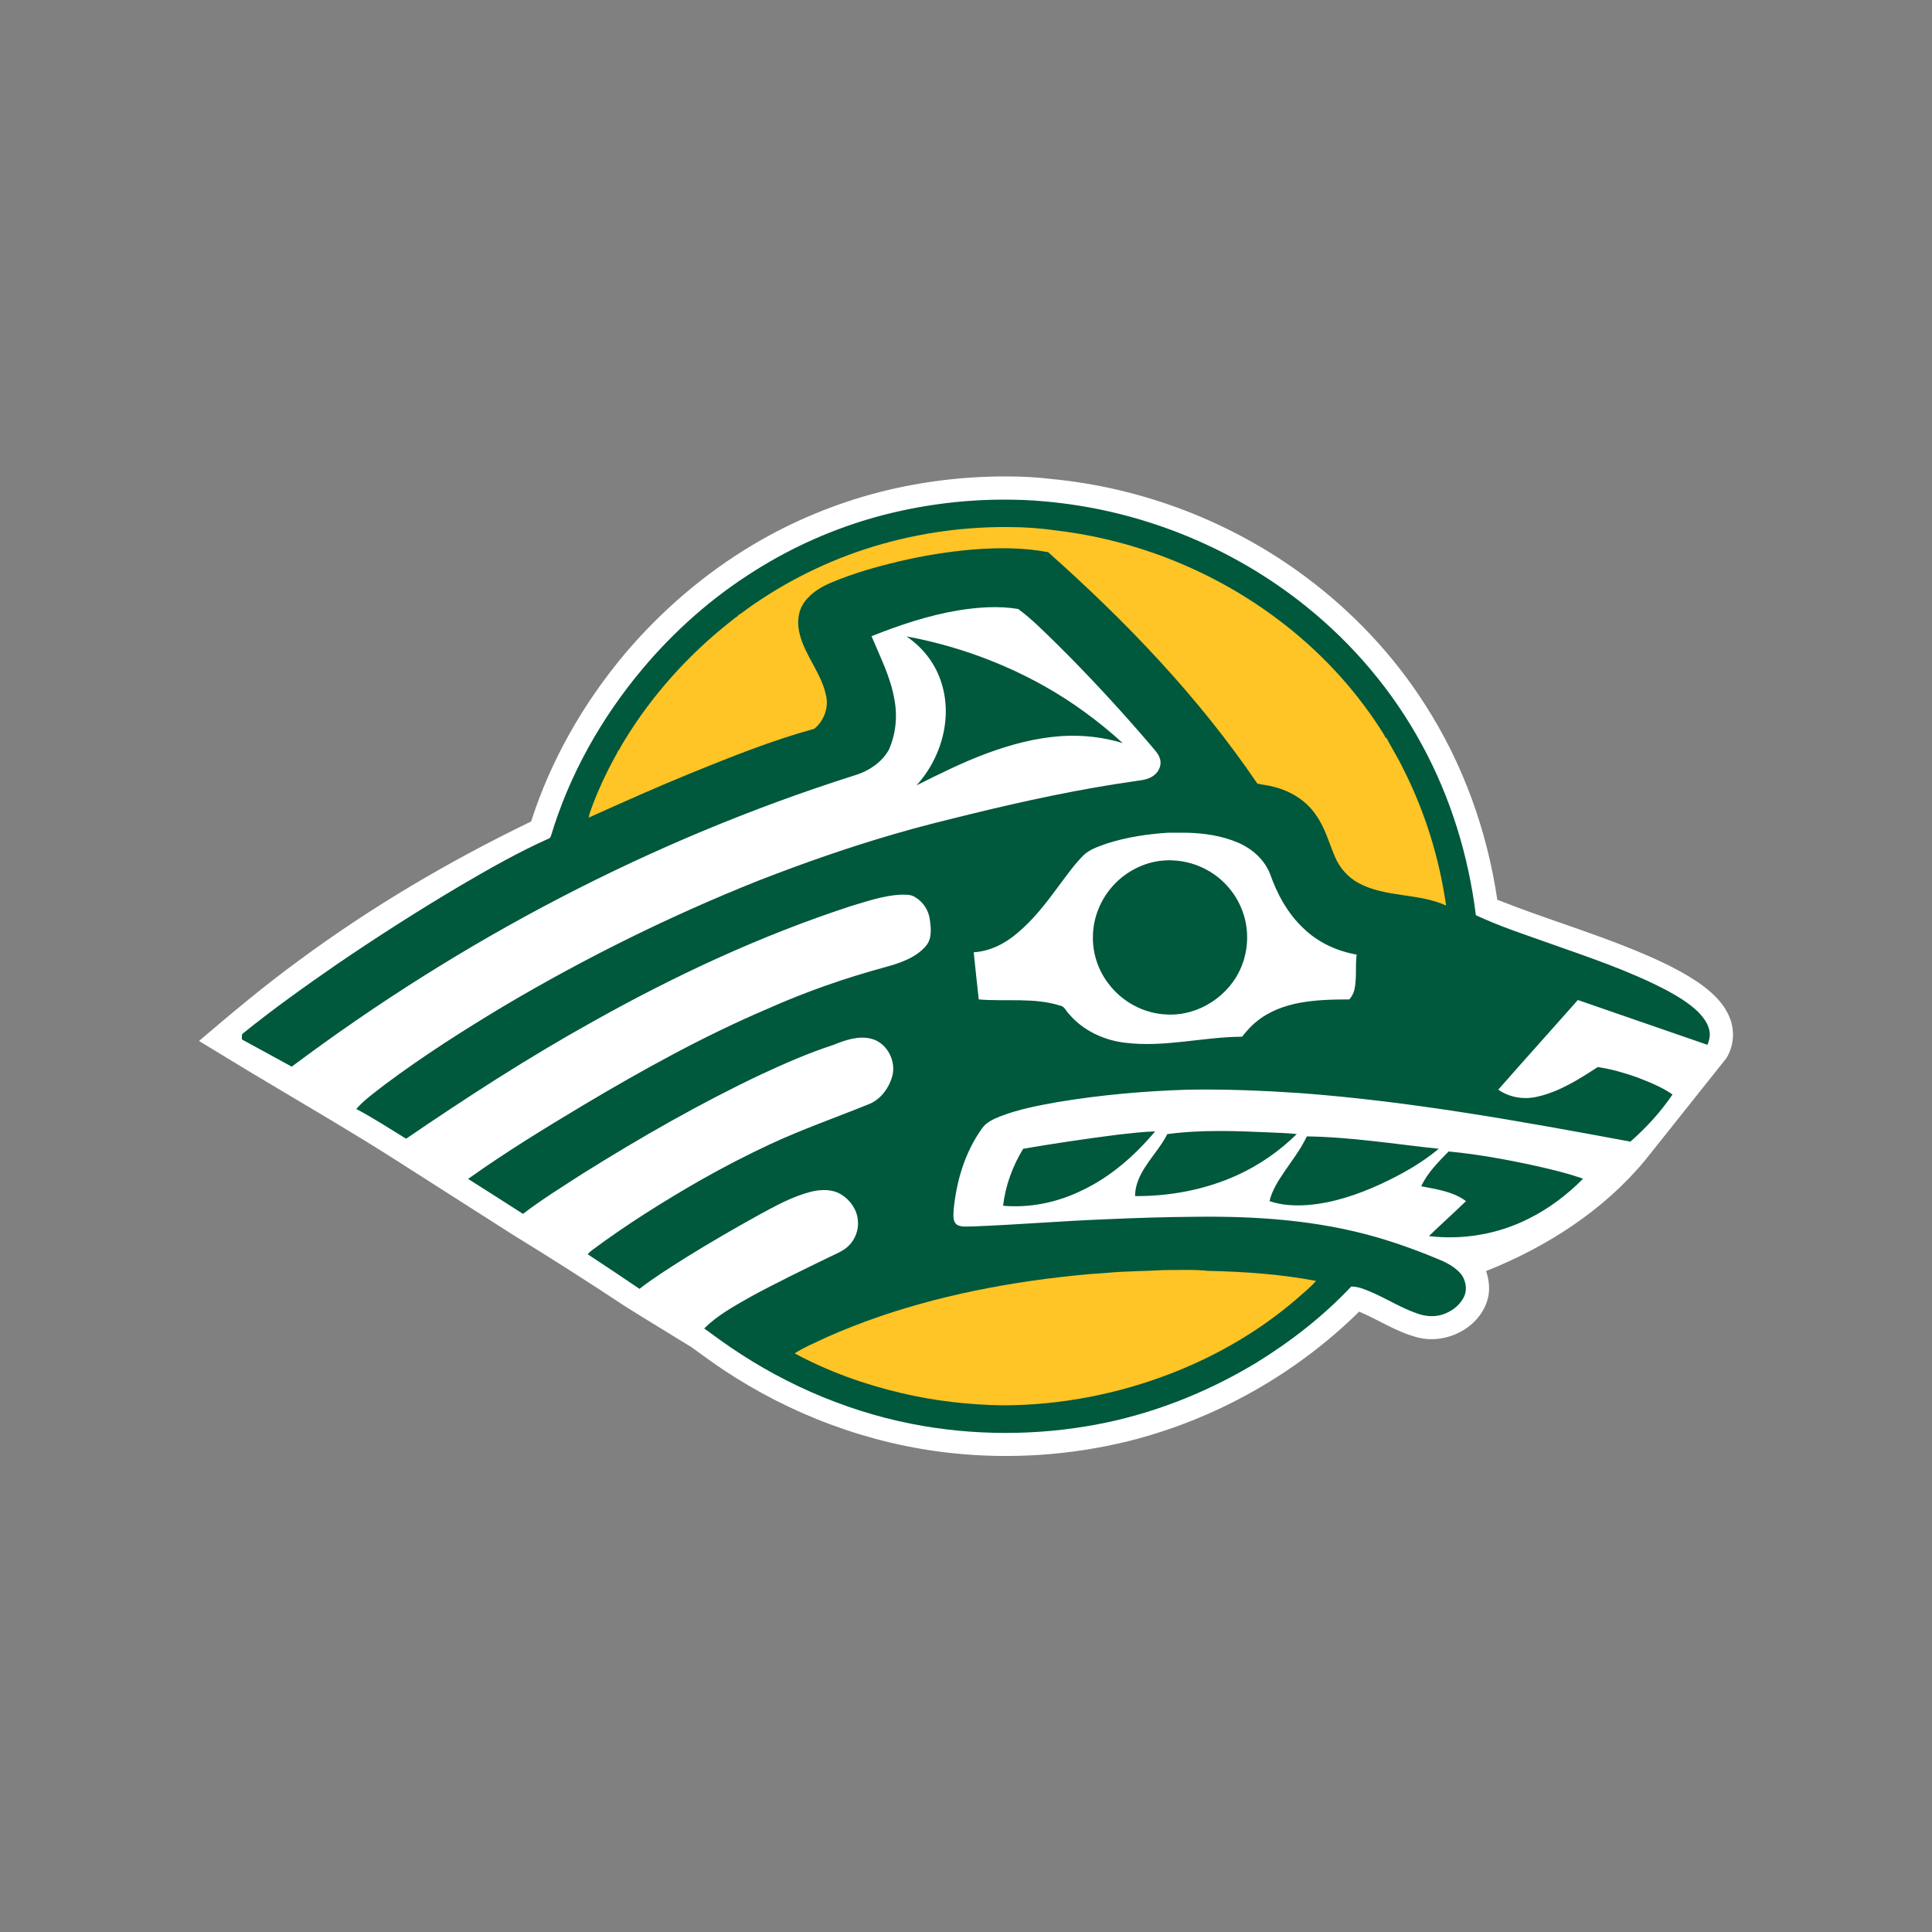 <?xml version="1.0" encoding="utf-8"?>
<!-- Generator: Adobe Illustrator 23.0.1, SVG Export Plug-In . SVG Version: 6.00 Build 0)  -->
<svg version="1.1" id="Layer_1" xmlns="http://www.w3.org/2000/svg" xmlns:xlink="http://www.w3.org/1999/xlink" x="0px" y="0px"
	 viewBox="0 0 1000 1000" style="enable-background:new 0 0 1000 1000;" xml:space="preserve">
<rect x="0" y="0" width="1000" height="1000" fill="#808080" stroke="none"/>
<style type="text/css">
	.st0{fill:#FFFFFF;}
	.st1{fill:#00583D;}
	.st2{fill:#FFC425;}
</style>
<g>
	<g>
		<path class="st0" d="M521.6,246.6c-22.5-0.1-44.9,2.6-66.7,8.2c-22.8,5.9-44.7,15-64.9,27c-25.1,14.9-47.6,34.2-66.5,56.5
			c-21.5,25.6-38.4,55.1-48.6,86.9c-42.2,20.4-82.7,44.2-120.4,72.1c-17.8,13-34.7,27.2-51.5,41.5c12.1,7.3,24.2,14.8,36.4,22
			c21.1,12.6,42.4,25,63.2,38.2c21,13.4,42,26.8,63,40.2c19.6,12,39,24.4,58.2,37.1c11.3,7.1,22.8,14,34.1,21
			c5.4,3.9,10.7,7.8,16.2,11.5c35.2,23.5,76.1,38.8,118.3,43.3c30.6,3.3,61.8,1.2,91.8-6.2c44.7-11.2,86.4-34.6,119.3-67
			c10,4.2,19.1,10.4,29.7,13.2c14.5,4.1,31.8-4.1,36.5-18.6c1.7-5.1,1.2-10.6-0.5-15.6c31.4-12.5,60.9-31.4,82.5-57.6
			c13.9-17.5,27.9-35,41.8-52.5c4-6.3,4.6-14.6,1.6-21.5c-3.2-7.7-9.7-13.4-16.4-18c-10.3-6.9-21.7-12-33.1-16.7
			c-23.2-9.5-47.3-16.6-70.6-25.9c-5.3-35.8-17.8-70.6-37.4-101c-16.3-25.6-37.5-48-61.8-66.1c-38.2-28.5-84.3-46.2-131.8-50.7
			C536.6,247,529.1,246.6,521.6,246.6L521.6,246.6z"/>
		<path class="st1" d="M518.8,258.6c-21.6,0.1-43.2,3-64,8.6c-22.8,6.2-44.6,15.8-64.6,28.5c-21.8,13.7-41.3,31-57.8,50.7
			c-21.2,25.3-37.7,54.6-47.2,86.2c-0.2,0.7-0.6,1.3-1.3,1.5c-15.9,7.1-31.1,15.8-46.1,24.6c-21.6,12.8-42.7,26.3-63.4,40.4
			c-16.5,11.4-32.8,23-48.4,35.6c-1.2,0.7-0.7,2.2-0.8,3.3c8.6,4.7,17.2,9.4,25.8,14.1c87.7-65.7,186.1-117.3,290.5-150.5
			c7.4-2.1,14.6-6.5,18.5-13.4c3.6-8,4.6-17.2,3-25.8c-1.9-11.7-7.4-22.3-11.9-33.1c14.5-5.8,29.5-10.8,45-13.4
			c10.2-1.6,20.7-2.4,30.9-0.7c7.2,5.3,13.4,11.7,19.8,17.9c17,16.8,33.2,34.4,48.8,52.6c1.8,2.3,4.2,4.4,4.9,7.4
			c0.8,3.1-0.8,6.4-3.2,8.2c-2.5,2-5.8,2.5-9,2.9c-29.1,4.1-57.9,10.3-86.4,17.3c-13.1,3.2-26.1,6.4-39,10.2
			c-23.8,6.9-47.2,15.1-70.3,24.1c-45.4,18.1-89.3,39.8-131.4,64.7c-21.2,12.7-42.1,26-61.9,40.8c-5.1,4-10.6,7.8-14.9,12.7
			c8.9,4.7,17.3,10.2,25.8,15.4c31.2-21.3,63-41.9,96.1-60.3c42.7-24,87.3-44.8,133.8-60c8.4-2.5,16.9-5.5,25.8-6
			c2.6,0,5.5-0.3,7.8,1.3c4.2,2.4,7,6.9,7.6,11.7c0.6,4.6,1.2,9.9-2.2,13.7c-5.4,6.2-13.7,8.8-21.3,10.9
			c-20.6,5.6-40.9,12.7-60.4,21.4c-33.1,14.1-64.7,31.6-95.6,50c-20.2,12.1-40.3,24.4-59.5,38.1c9.5,6,18.9,12,28.4,18.1
			c9.9-7.6,20.5-14.1,31-20.9c29.9-18.7,60.6-36.3,92.5-51.4c12.1-5.6,24.3-11,37-15.1c6.2-2.5,12.9-4.9,19.6-3.3
			c8.4,2,13.4,11.9,10.9,19.9c-1.9,6.3-6.4,12.1-12.7,14.3c-16.8,6.8-34,12.8-50.5,20.5c-12.2,5.7-24.2,11.9-36,18.6
			c-19.2,11-38,22.8-55.8,36c-0.9,0.7-1.8,1.4-2.5,2.3c9,5.9,17.9,11.9,26.8,17.9c7.6-5.9,15.8-11,24-16.2
			c12.3-7.6,24.8-14.9,37.5-21.9c8.8-4.8,17.6-9.7,27.4-12.2c5.1-1.2,10.8-1.4,15.4,1.4c4.7,2.8,8.2,7.8,8.7,13.2
			c0.7,5.7-1.9,11.6-6.5,14.9c-2.4,1.8-5.3,2.9-7.9,4.2c-14,6.8-28.1,13.6-41.8,21.1c-8.2,4.7-16.6,9.3-23.3,16
			c4.5,3.3,9,6.6,13.7,9.8c29.9,20.4,64,34.6,99.7,40.7c31.8,5.4,64.6,4.7,96.2-2.1c27-5.9,52.8-16.5,76.4-30.8
			c17.8-11,34.5-24,48.9-39.3c4.2,0,8,1.9,11.8,3.5c7.4,3.4,14.3,7.6,21.9,10.3c4.2,1.6,8.9,2.1,13.2,0.8c4.5-1.4,8.6-4.2,11-8.4
			c2.4-4,1.6-9.3-1.2-12.8c-2.5-2.9-5.8-4.9-9.2-6.5c-11.2-4.8-22.6-9-34.3-12.4c-30.4-8.8-62.2-11-93.7-10.6
			c-15.6,0.1-31.2,0.6-46.8,1.3c-22.8,0.9-45.5,2.8-68.4,3.7c-2.8-0.1-5.9,0.6-8.4-0.9c-2.3-1.7-1.8-5-1.7-7.6
			c1.4-14.9,5.8-29.8,14.6-42.1c2.1-3.2,5.9-4.9,9.3-6.3c9.5-3.7,19.5-5.6,29.5-7.4c22.6-3.8,45.5-5.8,68.4-6.5
			c19.3-0.3,38.5,0.5,57.8,1.8c57.4,4.3,114.1,14.6,170.7,25.1c8.2-7.2,15.7-15.4,21.8-24.4c-5.6-3.9-12-6.4-18.4-8.9
			c-6.6-2.3-13.4-4.3-20.3-5.3c-9.7,6.3-19.7,12.7-31.1,15.3c-7,1.7-14.5,0.5-20.4-3.6c13.6-15.5,27.5-30.9,41.2-46.4
			c22.4,7.7,44.6,15.5,67.1,23.2c0.8-2.1,1.4-4.3,1.1-6.6c-0.5-4.1-3.2-7.6-6-10.5c-4.7-4.5-10.3-7.9-16-11
			c-19.8-10.4-41.1-17.4-62.2-24.9c-12.4-4.4-24.9-8.5-36.8-14.1c-3.8-30.7-13-60.8-27.8-88c-15-27.8-35.8-52.4-60.4-72.1
			c-38.5-30.9-86.2-49.9-135.3-54.1C533.2,258.8,526,258.6,518.8,258.6 M469.2,329.4c5.4,3.7,10.1,8.4,13.5,14
			c5.5,8.8,7.6,19.5,6.6,29.8c-1.2,12.3-6.6,24.1-14.9,33.3c12-6,24-12,36.5-16.6c12.4-4.6,25.3-8,38.5-8.9
			c10.7-0.7,21.5,0.5,31.7,3.6c-12.4-11.3-26-21.3-40.6-29.5C518.4,342.7,494.1,334,469.2,329.4 M613.8,431
			c9.2,0.2,18.4,1.5,26.9,5.1c7.3,3.1,13.8,8.8,16.7,16.3c3.7,10.5,9.2,20.6,17.4,28.2c7.4,7.2,17.2,11.7,27.4,13.5
			c-0.8,6.1,0.2,12.3-1.2,18.3c-0.4,1.8-1.4,3.5-2.6,4.9c-8.5,0-17,0.2-25.4,1.7c-8.2,1.5-16.4,4.5-22.9,10c-2.8,2.2-5,4.9-7.2,7.6
			c-20.3,0.1-40.4,5.7-60.7,3.1c-11-1.3-21.8-6.4-29-15c-1.5-1.5-2.3-3.9-4.5-4.2c-13.6-4.3-28.1-2-42.1-3.2
			c-0.9-8.1-1.8-16.3-2.6-24.4c8.3-0.5,16.1-4.4,22.4-9.8c8.6-7.1,15.3-16,21.8-24.8c3.9-5.2,7.7-10.6,12.3-15.3
			c3.3-3.4,8-4.8,12.4-6.4c10.3-3.3,21-4.9,31.8-5.6C607.6,431,610.7,431,613.8,431 M606.4,445.3c-2.3-0.1-4.6,0.1-6.8,0.4
			c-9.2,1.4-17.8,6.2-23.9,13.2c-6.1,6.9-9.8,16-10,25.3c-0.3,8.8,2.5,17.6,7.8,24.6c7,9.6,18.5,15.9,30.5,16.3
			c16.4,0.9,32.5-9.7,38.6-24.9c3.8-9.3,3.9-20.1,0.2-29.4c-3.2-8.2-9.2-15.3-16.8-19.8C620,447.4,613.2,445.5,606.4,445.3
			 M631.3,585.4c-9,0-18.1,0.4-27.1,1.6c-3,6-7.5,10.9-11.1,16.5c-3.1,4.6-5.6,9.9-5.6,15.6c18.1,0.1,36.3-3.3,52.8-10.8
			c11.5-5.2,21.9-12.5,30.9-21.3c-4.2-0.5-8.5-0.6-12.7-0.8C649.4,585.8,640.4,585.4,631.3,585.4 M597.9,585.6
			c-6.5,0.2-12.8,1-19.3,1.7c-16.4,2.1-32.7,4.5-49,7.3c-5.5,9-9.2,19.1-10.4,29.5c13.9,1.2,28-1.7,40.5-7.8
			C574.7,609.3,587.3,598.2,597.9,585.6 M676.4,588.2c-3.1,6.6-7.6,12.4-11.7,18.4c-3.2,4.7-6.3,9.6-7.6,15.1c6.4,2.2,13.3,2.5,20,2
			c13.1-1.1,25.7-5.4,37.5-10.8c10.7-5,21-10.7,30.1-18.3C721.9,592.2,699.3,588.5,676.4,588.2 M749.8,596c-5.3,5.4-10.9,11-14.2,18
			c8,1.6,16.5,2.7,23.2,7.7c-6.3,6.1-12.9,12-19.2,18.1c17.6,2.1,35.9-1,51.8-9.1c10.4-5.2,19.8-12.3,28-20.6
			c-8.2-2.9-16.7-4.9-25.2-6.8C779.5,600.1,764.7,597.4,749.8,596"/>
		<path class="st2" d="M521.9,272.8c-25.2-0.2-50.4,3.7-74.3,11.5c-23.1,7.6-44.9,18.9-64.3,33.4c-0.5,0.3-1,0.6-1.6,0.8h0.7
			c-1.3,0.8-2.6,1.8-3.8,2.8c-21.9,17.2-40.9,38.2-55.4,62c-1,1.7-2.2,3.4-2.9,5.3c-0.1-0.2-0.1-0.5-0.1-0.7
			c-0.5,1.6-1.5,3.1-2.3,4.6c-4.2,7.7-7.9,15.6-11,23.8c-0.8,2.3-1.8,4.5-2.2,6.9c17.6-7.9,35.2-15.8,53.1-23.1
			c20.9-8.5,41.9-16.9,63.7-22.9c4.9-4,7.5-10.8,6.1-17c-2.3-11.5-10.7-20.5-13.6-31.7c-1.5-5.5-1.2-11.7,2.1-16.5
			c3.5-5.1,9-8.3,14.5-10.6c11.2-4.7,22.9-8,34.6-10.8c12.7-3,25.6-5.1,38.7-6.2c12.9-1,25.9-1,38.6,1.4
			c40.3,35.8,78,75.1,108.3,119.8c3,0.7,6.1,0.9,9,1.8c8.5,2.2,16.4,7.1,21.3,14.4c4.7,6.5,6.7,14.3,9.8,21.5
			c2.4,5.9,6.9,10.9,12.5,13.9c14,7.4,30.8,5,45.1,11.5c-3.5-24.5-10.9-48.5-22.1-70.6c-2.7-5.7-6.1-11-9-16.6c0,0.2,0,0.5-0.1,0.7
			c-0.8-2-2.1-3.7-3.2-5.5c-13.9-21.4-31.6-40.2-52-55.6c-33.3-25.3-73.5-41.5-115.1-46.5C538.7,273.4,530.3,272.8,521.9,272.8
			 M613.8,657.3c-3.9,0-7.8,0.1-11.7,0.1c-10,0.6-20,0.5-30,1.5c-10.5,0.6-20.9,1.8-31.3,3.1c-38.7,5.1-77,14.2-112.8,30.1
			c-5.6,2.7-11.4,5-16.7,8.4c17.4,9.4,36.2,16.1,55.4,20.6c17,4,34.5,6,52,6.3c30.3,0,60.5-5.9,88.7-17c22.9-9,44.5-21.6,63.2-37.6
			c3.6-3.2,7.4-6.2,10.6-9.8c-18.4-3.5-37.1-4.8-55.8-5.2C621.6,657.4,617.8,657.3,613.8,657.3"/>
	</g>
</g>
</svg>
